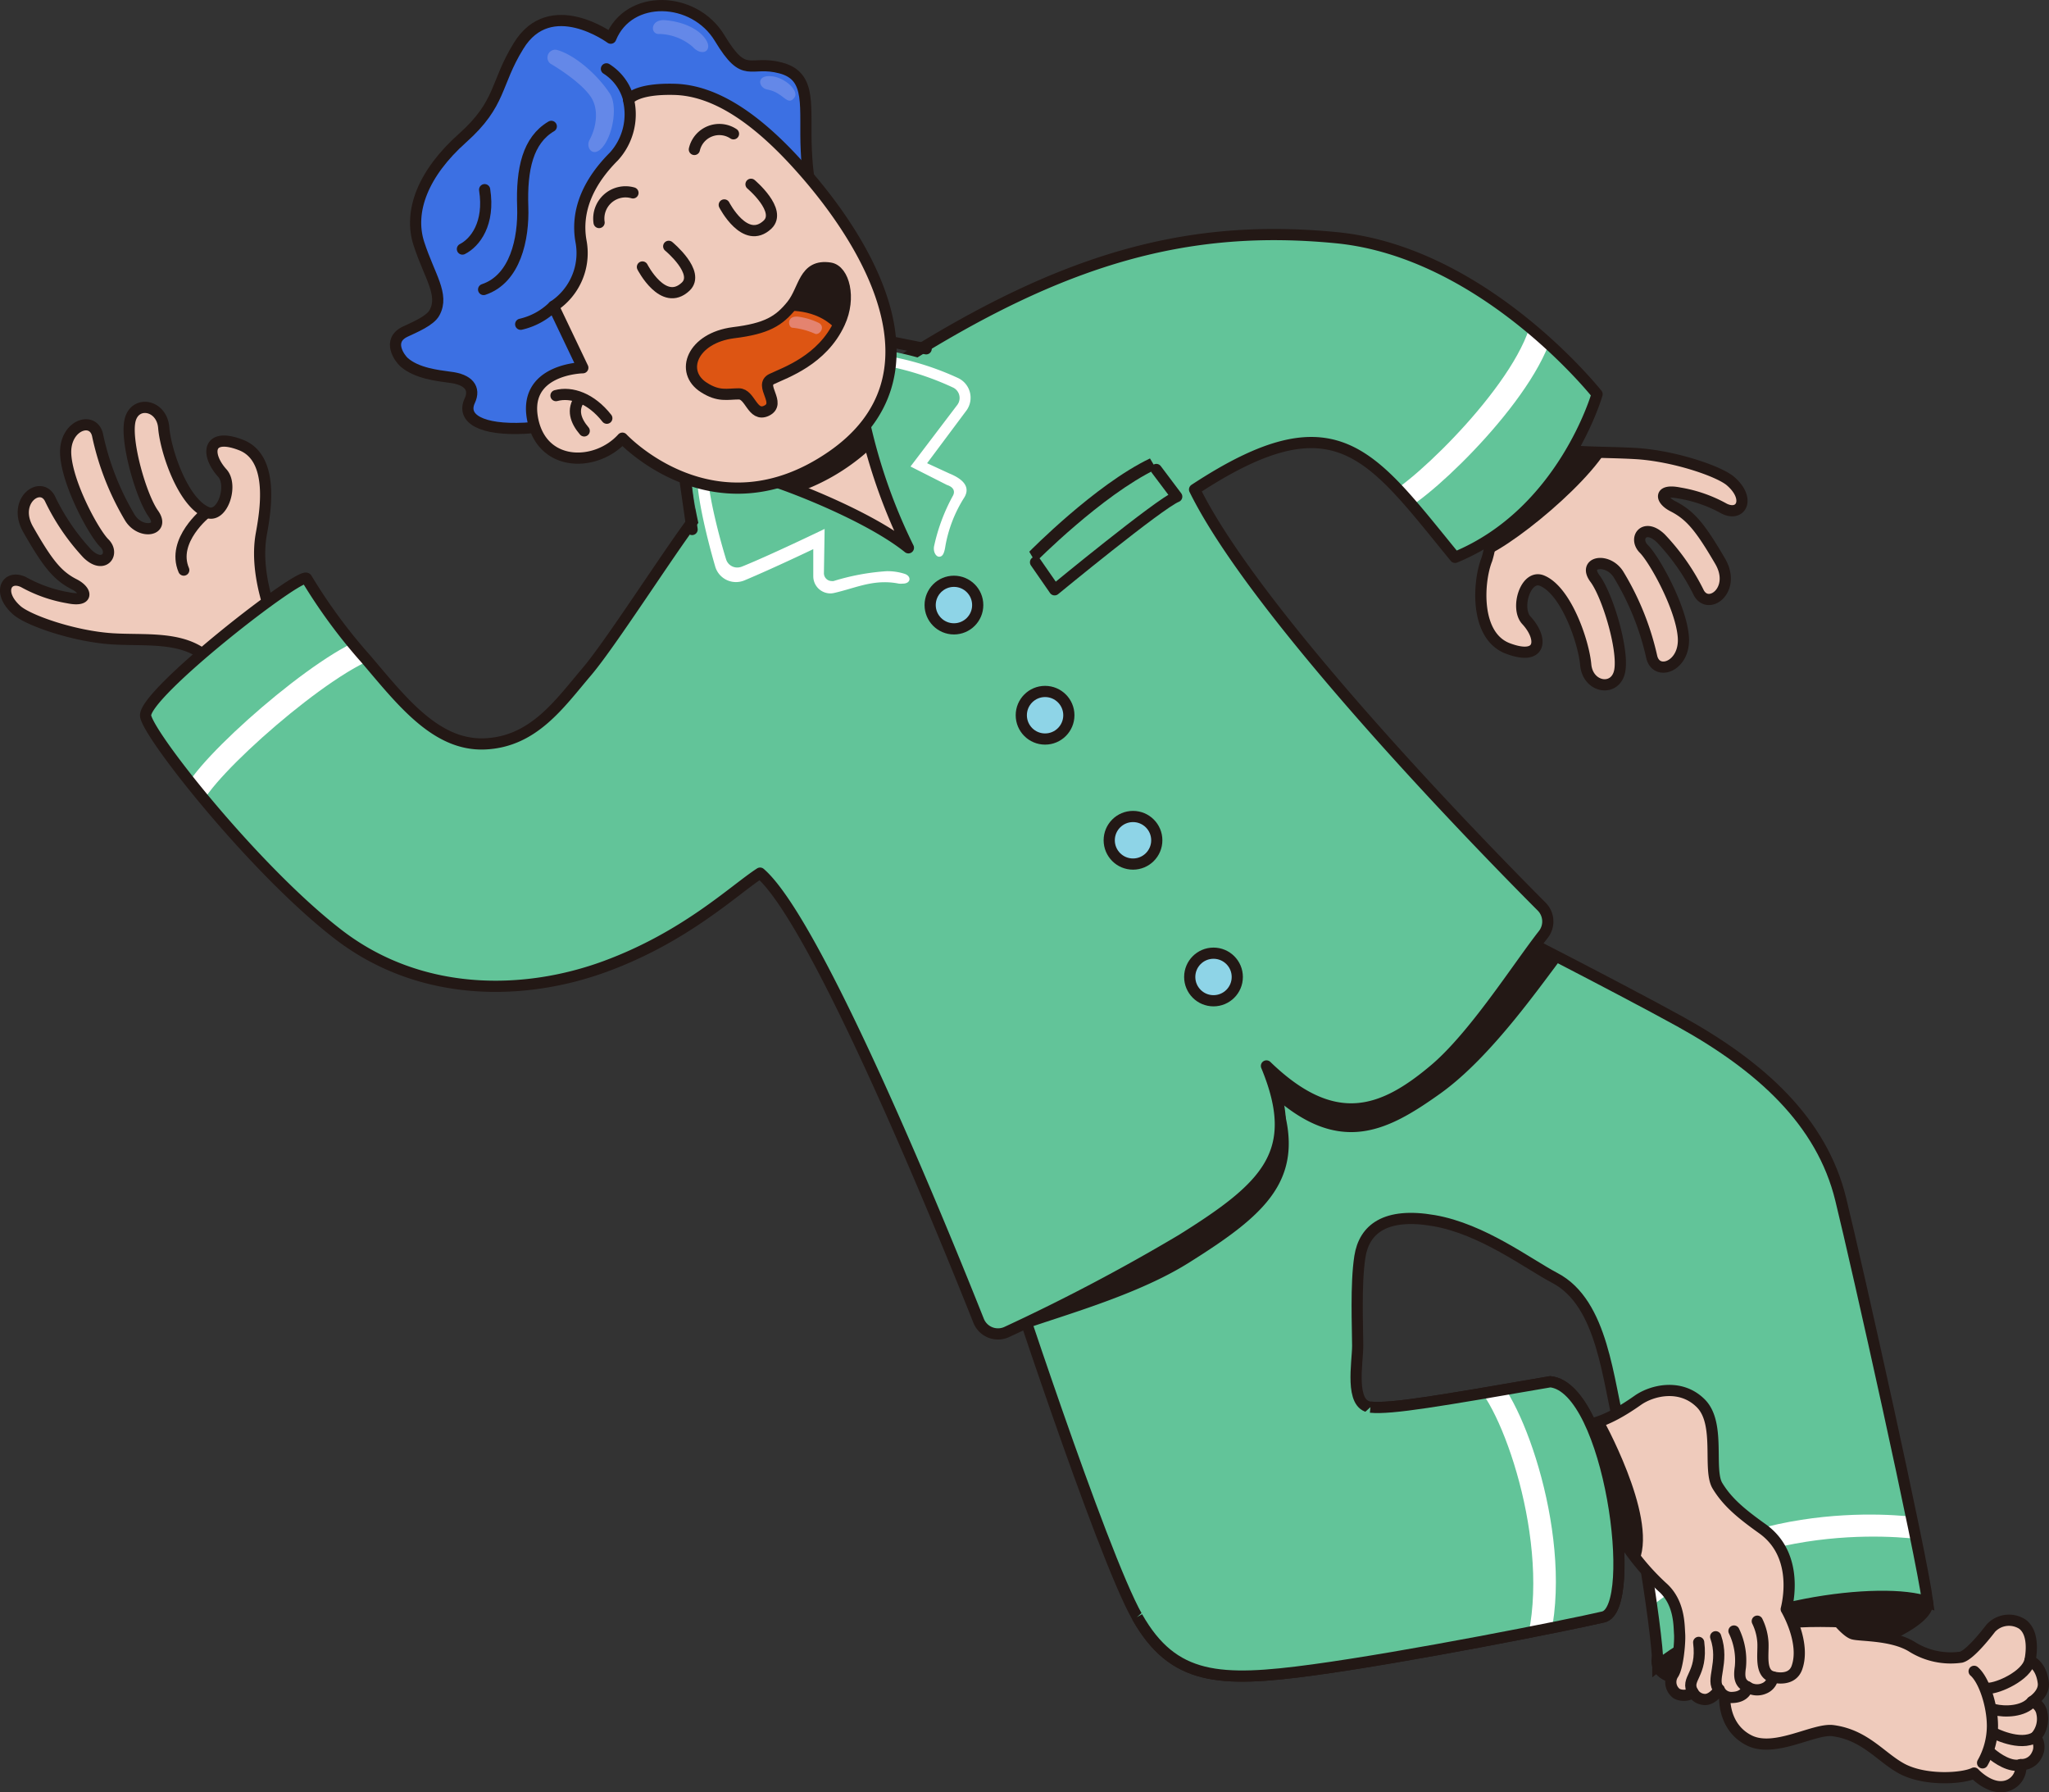 <svg xmlns="http://www.w3.org/2000/svg" xmlns:xlink="http://www.w3.org/1999/xlink" width="261.92" height="229.06" viewBox="0 0 261.92 229.06">
  <rect x="0" y="0" width="261.92" height="229.06" fill="#333333" stroke="none"/>
  <defs>
    <style>
      .cls-1, .cls-5 {
        fill: #efcbbc;
      }

      .cls-1, .cls-13, .cls-18, .cls-2, .cls-21, .cls-24, .cls-27, .cls-3, .cls-4, .cls-7, .cls-8 {
        stroke: #231815;
      }

      .cls-1, .cls-12, .cls-16, .cls-18, .cls-21, .cls-24, .cls-27, .cls-3, .cls-4, .cls-8 {
        stroke-linecap: round;
        stroke-linejoin: round;
      }

      .cls-1, .cls-12, .cls-13, .cls-16, .cls-18, .cls-2, .cls-21, .cls-24, .cls-27, .cls-3, .cls-4, .cls-7, .cls-8 {
        stroke-width: 1.43px;
      }

      .cls-10, .cls-2, .cls-3 {
        fill: #62c499;
      }

      .cls-13, .cls-2, .cls-7 {
        stroke-miterlimit: 10;
      }

      .cls-19, .cls-4, .cls-7 {
        fill: #231815;
      }

      .cls-6 {
        clip-path: url(#clip-path);
      }

      .cls-13, .cls-16, .cls-8 {
        fill: none;
      }

      .cls-9 {
        clip-path: url(#clip-path-2);
      }

      .cls-11 {
        clip-path: url(#clip-path-3);
      }

      .cls-12, .cls-15, .cls-27 {
        fill: #fff;
      }

      .cls-12 {
        stroke: #fff;
      }

      .cls-14 {
        clip-path: url(#clip-path-4);
      }

      .cls-16 {
        stroke: #62c499;
      }

      .cls-17 {
        clip-path: url(#clip-path-5);
      }

      .cls-18 {
        fill: #3c70e3;
      }

      .cls-20 {
        clip-path: url(#clip-path-6);
      }

      .cls-21 {
        fill: #dd5513;
      }

      .cls-22 {
        fill: #e4836f;
      }

      .cls-23 {
        fill: #6488e8;
      }

      .cls-24 {
        fill: #8ed4e7;
      }

      .cls-25 {
        clip-path: url(#clip-path-7);
      }

      .cls-26 {
        clip-path: url(#clip-path-8);
      }
    </style>
    <clipPath id="clip-path">
      <path class="cls-1" d="M190.33,65.27a12.22,12.22,0,0,1-.27,6.23c-1.09,2.71-1.63,9.75,2.7,11.38s4.52-1.27,2.35-3.61c-1.43-1.56-.08-5.91,2-5.06,3.07,1.26,5.32,7.76,5.59,10.74s3.8,3.52,4.34.82-1.54-9.66-3.16-11.83,1.62-2.71,3-.54a34.9,34.9,0,0,1,4.24,10.47c.53,2.64,4.33,1.35,4.06-2.44s-3.7-9.93-5.05-11.28.05-3.38,2.16-1.36a28.06,28.06,0,0,1,4.88,7c1.26,2.25,4.83-.43,2.71-4.07-2.53-4.33-3.79-5.86-6-7-1.63-.81-1.9-2.26.81-1.71A17.65,17.65,0,0,1,220.39,65c2.17,1.09,3.43-1.26.81-3.52-1.48-1.27-7.31-3.25-12.19-3.52s-9.2,0-11.37-1.08S190.33,65.27,190.33,65.27Z"/>
    </clipPath>
    <clipPath id="clip-path-2">
      <path class="cls-1" d="M220.75,204.75c1.26,2.35,1.53,5.15,0,10.11-.67,2.19-.36,6,2.89,7.59s8.26-1.58,10.65-1.27c4.15.55,6.14,3.43,8.85,4.88,3,1.58,7.76,1.26,9.21.54,0,0,1.82,2,3.79,1.72a2.52,2.52,0,0,0,2.17-2.8,2.15,2.15,0,0,0,2.07-1.27,2.08,2.08,0,0,0-.18-2.25,3.43,3.43,0,0,0,.81-3.07,1.87,1.87,0,0,0-1.26-1.45s1.63-1,1.44-2.44c-.29-2.33-1.71-2.79-1.71-2.79s.81-3.43-1-4.7a3.16,3.16,0,0,0-4,.54c-.63.82-2.7,3.43-3.79,3.7a9.32,9.32,0,0,1-6.32-1.35c-2.52-1.53-6.5-1.35-7.49-1.62s-3.34-3.07-4-5S220.75,204.75,220.75,204.75Z"/>
    </clipPath>
    <clipPath id="clip-path-3">
      <path class="cls-2" d="M128.31,160.34s12.45,38.18,17.06,46.31,10.56,8.39,22.48,6.77,32.5-5.69,37.1-6.77.81-29.25-6.77-30.06c-14.08,2.43-20.31,3.52-23,3.25s-1.63-5.69-1.63-7.86-.27-7.85.28-11.37,3.25-5.69,9.47-4.61,12,5.51,15.44,7.32c6.23,3.25,6.77,13.27,8.4,19.5,1.3,5,4.78,25.45,4.78,30.06,9.93-8,28.89-10.2,34.49-8.13-.81-6.23-9-42.88-11.11-51.46-2.43-10-10.29-17.06-20.58-22.75-8-4.4-22.21-11.64-22.21-11.64l-33.58,13Z"/>
    </clipPath>
    <clipPath id="clip-path-4">
      <path class="cls-3" d="M89.85,65C87.68,67.17,78.47,81.79,75,85.86s-6.77,8.93-13,9.21S51.39,89.65,46.78,84.23A69.13,69.13,0,0,1,39.2,73.94c-.54-1.08-21.12,14.9-20.58,17.6s14.08,19.78,24.64,27.9,23.84,7.85,34.13,4.06,16.43-9.75,19.77-11.91c7.41,6.4,23.66,46.46,27.93,57.2a2.67,2.67,0,0,0,3.65,1.42,248,248,0,0,0,22.32-11.77c10.83-6.77,15.43-11.1,10.83-22.21,8.67,8.4,14.89,6,21.39.54,5.07-4.22,10.76-13.21,14-17.34a2.69,2.69,0,0,0-.2-3.55c-7.29-7.31-36.35-37-44.38-53.32C170.83,50.65,175.16,58,186,71.23c13.82-5.69,18.15-20.85,18.15-20.85s-14.36-18.15-33.31-20-34.91,2.56-56.2,16.11c-12.6-2.57-18.17,5.28-23,9.21C88.39,58.26,89.85,65,89.85,65Z"/>
    </clipPath>
    <clipPath id="clip-path-5">
      <path class="cls-1" d="M96.48,60.8c2,.28,14.09,4.74,19.64,9.21a70.68,70.68,0,0,1-6.37-19.9Z"/>
    </clipPath>
    <clipPath id="clip-path-6">
      <path class="cls-4" d="M106.1,34.26c-3.37-.52-3.25,2.71-4.88,4.74S98,42,93.77,42.52c-5.28.68-6.94,5-3.79,7,1.9,1.22,3,.82,4.47.82s1.71,3,3.52,2.16c2-.94-1-3.25.68-4.06s6.47-2.39,8.67-7.18C108.81,38.05,107.86,34.53,106.1,34.26Z"/>
    </clipPath>
    <clipPath id="clip-path-7">
      <path class="cls-1" d="M199.72,182.11c2.62.48,5.36-.13,9.61-3.13,1.86-1.32,5.55-2.19,8.1.39s.86,8.46,2.11,10.52,3,3.53,5.72,5.47c4.34,3.07,3.52,8.49,3.07,10.3,0,0,2.53,4.24,1.36,7.49-.68,1.87-3.07,1.17-3.07,1.17a1.77,1.77,0,0,1-1.09,1.45,2.23,2.23,0,0,1-2.16-.18s-.12,1.28-1.9,1.35a1.71,1.71,0,0,1-1.71-1s-.73,1.18-1.72,1.26a1.79,1.79,0,0,1-1.62-.9,2.07,2.07,0,0,1-2.08.16,1.83,1.83,0,0,1-.45-2.51c.58-.85.89-4,.81-5.14s0-4.06-2.24-6a30.37,30.37,0,0,1-4.79-5.66c-.56-.86-2.62-1.35-4.61-1.36S199.72,182.11,199.72,182.11Z"/>
    </clipPath>
    <clipPath id="clip-path-8">
      <path class="cls-2" d="M145.37,206.65c4.6,8.12,10.56,8.39,22.48,6.77s32.5-5.69,37.1-6.77.81-29.25-6.77-30.06c-14.08,2.43-20.31,3.52-23,3.25"/>
    </clipPath>
  </defs>
  <g id="レイヤー_2" data-name="レイヤー 2">
    <g id="動くイラスト">
      <g>
        <g>
          <g>
            <path class="cls-5" d="M190.33,65.27a12.22,12.22,0,0,1-.27,6.23c-1.09,2.71-1.63,9.75,2.7,11.38s4.52-1.27,2.35-3.61c-1.43-1.56-.08-5.91,2-5.06,3.07,1.26,5.32,7.76,5.59,10.74s3.8,3.52,4.34.82-1.54-9.66-3.16-11.83,1.62-2.71,3-.54a34.9,34.9,0,0,1,4.24,10.47c.53,2.64,4.33,1.35,4.06-2.44s-3.7-9.93-5.05-11.28.05-3.38,2.16-1.36a28.06,28.06,0,0,1,4.88,7c1.26,2.25,4.83-.43,2.71-4.07-2.53-4.33-3.79-5.86-6-7-1.63-.81-1.9-2.26.81-1.71A17.65,17.65,0,0,1,220.39,65c2.17,1.09,3.43-1.26.81-3.52-1.48-1.27-7.31-3.25-12.19-3.52s-9.2,0-11.37-1.08S190.33,65.27,190.33,65.27Z"/>
            <g class="cls-6">
              <path class="cls-7" d="M188.16,70.69c1.9.81,14.35-8.94,17.06-14.35L197.64,55l-9.75,11.38Z"/>
            </g>
            <path class="cls-8" d="M190.33,65.27a12.22,12.22,0,0,1-.27,6.23c-1.09,2.71-1.63,9.75,2.7,11.38s4.52-1.27,2.35-3.61c-1.43-1.56-.08-5.91,2-5.06,3.07,1.26,5.32,7.76,5.59,10.74s3.8,3.52,4.34.82-1.54-9.66-3.16-11.83,1.62-2.71,3-.54a34.9,34.9,0,0,1,4.24,10.47c.53,2.64,4.33,1.35,4.06-2.44s-3.7-9.93-5.05-11.28.05-3.38,2.16-1.36a28.06,28.06,0,0,1,4.88,7c1.26,2.25,4.83-.43,2.71-4.07-2.53-4.33-3.79-5.86-6-7-1.63-.81-1.9-2.26.81-1.71A17.65,17.65,0,0,1,220.39,65c2.17,1.09,3.43-1.26.81-3.52-1.48-1.27-7.31-3.25-12.19-3.52s-9.2,0-11.37-1.08S190.33,65.27,190.33,65.27Z"/>
          </g>
          <g>
            <path class="cls-1" d="M35.14,79.63s-2.71-6-1.74-11.36c.52-2.87,1.72-9.73-2.6-11.4s-4.52,1.22-2.38,3.59c1.42,1.57,0,5.91-2,5-3.05-1.3-5.25-7.82-5.49-10.8s-3.75-3.56-4.32-.86,1.44,9.68,3,11.86-1.65,2.69-3,.51A34.64,34.64,0,0,1,12.49,55.7C12,53.05,8.17,54.3,8.4,58.1s3.6,10,4.95,11.33-.09,3.38-2.18,1.33a28,28,0,0,1-4.81-7.08c-1.24-2.27-4.83.38-2.75,4,2.49,4.36,3.74,5.91,5.89,7,1.62.83,1.88,2.28-.83,1.71a17.8,17.8,0,0,1-5.67-2C.85,73.37-.44,75.71,2.16,78c1.46,1.29,7.28,3.32,12.15,3.64s10.54-.65,13.52,4C29.14,87.62,35.14,79.63,35.14,79.63Z"/>
            <path class="cls-1" d="M26.38,65.5s-4.51,3.56-2.89,7.36"/>
          </g>
          <path class="cls-4" d="M246.39,204.75c.72,5.06-32.68,14.09-34.49,8.13C209.86,206.14,245.34,197.38,246.39,204.75Z"/>
          <g>
            <path class="cls-5" d="M220.75,204.75c1.26,2.35,1.53,5.15,0,10.11-.67,2.19-.36,6,2.89,7.59s8.26-1.58,10.65-1.27c4.15.55,6.14,3.43,8.85,4.88,3,1.58,7.76,1.26,9.21.54,0,0,1.82,2,3.79,1.72a2.52,2.52,0,0,0,2.17-2.8,2.15,2.15,0,0,0,2.07-1.27,2.08,2.08,0,0,0-.18-2.25,3.43,3.43,0,0,0,.81-3.07,1.87,1.87,0,0,0-1.26-1.45s1.63-1,1.44-2.44c-.29-2.33-1.71-2.79-1.71-2.79s.81-3.43-1-4.7a3.16,3.16,0,0,0-4,.54c-.63.82-2.7,3.43-3.79,3.7a9.32,9.32,0,0,1-6.32-1.35c-2.52-1.53-6.5-1.35-7.49-1.62s-3.34-3.07-4-5S220.75,204.75,220.75,204.75Z"/>
            <g class="cls-9">
              <path class="cls-4" d="M220.21,209.27c6.32-2.44,12.1-2.35,22.66-1.54l-9-7.13-15.35,2.26Z"/>
            </g>
            <path class="cls-8" d="M220.75,204.75c1.26,2.35,1.53,5.15,0,10.11-.67,2.19-.36,6,2.89,7.59s8.26-1.58,10.65-1.27c4.15.55,6.14,3.43,8.85,4.88,3,1.58,7.76,1.26,9.21.54,0,0,1.82,2,3.79,1.72a2.52,2.52,0,0,0,2.17-2.8,2.15,2.15,0,0,0,2.07-1.27,2.08,2.08,0,0,0-.18-2.25,3.43,3.43,0,0,0,.81-3.07,1.87,1.87,0,0,0-1.26-1.45s1.63-1,1.44-2.44c-.29-2.33-1.71-2.79-1.71-2.79s.81-3.43-1-4.7a3.16,3.16,0,0,0-4,.54c-.63.82-2.7,3.43-3.79,3.7a9.32,9.32,0,0,1-6.32-1.35c-2.52-1.53-6.5-1.35-7.49-1.62s-3.34-3.07-4-5S220.75,204.75,220.75,204.75Z"/>
          </g>
          <g>
            <path class="cls-10" d="M128.31,160.34s12.45,38.18,17.06,46.31,10.56,8.39,22.48,6.77,32.5-5.69,37.1-6.77.81-29.25-6.77-30.06c-14.08,2.43-20.31,3.52-23,3.25s-1.63-5.69-1.63-7.86-.27-7.85.28-11.37,3.25-5.69,9.47-4.61,12,5.51,15.44,7.32c6.23,3.25,6.77,13.27,8.4,19.5,1.3,5,4.78,25.45,4.78,30.06,9.93-8,28.89-10.2,34.49-8.13-.81-6.23-9-42.88-11.11-51.46-2.43-10-10.29-17.06-20.58-22.75-8-4.4-22.21-11.64-22.21-11.64l-33.58,13Z"/>
            <g class="cls-11">
              <path class="cls-12" d="M209.21,204.21c15.24-13,36.42-9.5,36.42-9.5l.4,1.38s-21.18-3.47-36.42,9.49Z"/>
              <path class="cls-7" d="M120.07,152.1c3.34,7.82,6.12,14.72,7.55,18.32.58,1.44-1.4.67,0,0,4.1-2,16-4.7,23.8-9.54,10.83-6.77,15.43-11.11,10.83-22.21,8.67,8.4,14.5,5.45,21.4.54,6.59-4.69,12.92-14,16.14-18.15a2.68,2.68,0,0,0-.21-3.55c-2.78-2.8-8.74-8.86-15.5-16.2Z"/>
            </g>
            <path class="cls-13" d="M128.31,160.34s12.45,38.18,17.06,46.31,10.56,8.39,22.48,6.77,32.5-5.69,37.1-6.77.81-29.25-6.77-30.06c-14.08,2.43-20.31,3.52-23,3.25s-1.63-5.69-1.63-7.86-.27-7.85.28-11.37,3.25-5.69,9.47-4.61,12,5.51,15.44,7.32c6.23,3.25,6.77,13.27,8.4,19.5,1.3,5,4.78,25.45,4.78,30.06,9.93-8,28.89-10.2,34.49-8.13-.81-6.23-9-42.88-11.11-51.46-2.43-10-10.29-17.06-20.58-22.75-8-4.4-22.21-11.64-22.21-11.64l-33.58,13Z"/>
          </g>
          <g>
            <path class="cls-10" d="M89.85,65C87.68,67.17,78.47,81.79,75,85.86s-6.77,8.93-13,9.21S51.39,89.65,46.78,84.23A69.13,69.13,0,0,1,39.2,73.94c-.54-1.08-21.12,14.9-20.58,17.6s14.08,19.78,24.64,27.9,23.84,7.85,34.13,4.06,16.43-9.75,19.77-11.91c7.41,6.4,23.66,46.46,27.93,57.2a2.67,2.67,0,0,0,3.65,1.42,248,248,0,0,0,22.32-11.77c10.83-6.77,15.43-11.1,10.83-22.21,8.67,8.4,14.89,6,21.39.54,5.07-4.22,10.76-13.21,14-17.34a2.69,2.69,0,0,0-.2-3.55c-7.29-7.31-36.35-37-44.38-53.32C170.83,50.65,175.16,58,186,71.23c13.82-5.69,18.15-20.85,18.15-20.85s-14.36-18.15-33.31-20-34.91,2.56-56.2,16.11c-12.6-2.57-18.17,5.28-23,9.21C88.39,58.26,89.85,65,89.85,65Z"/>
            <g class="cls-14">
              <path class="cls-12" d="M25,102.74c1.44-4,17-17.7,23.29-19.5L47.42,82c-6.32,1.81-21.85,15.53-23.3,19.5Z"/>
              <path class="cls-12" d="M198,41.35c-1.44,8.31-15.17,21.49-19,23.29l-1.44-.72c3.79-1.81,17.51-15,19-23.29Z"/>
            </g>
            <path class="cls-8" d="M89.85,65C87.68,67.17,78.47,81.79,75,85.86s-6.77,8.93-13,9.21S51.39,89.65,46.78,84.23A69.13,69.13,0,0,1,39.2,73.94c-.54-1.08-21.12,14.9-20.58,17.6s14.08,19.78,24.64,27.9,23.84,7.85,34.13,4.06,16.43-9.75,19.77-11.91c7.41,6.4,23.66,46.46,27.93,57.2a2.67,2.67,0,0,0,3.65,1.42,248,248,0,0,0,22.32-11.77c10.83-6.77,15.43-11.1,10.83-22.21,8.67,8.4,14.89,6,21.39.54,5.07-4.22,10.76-13.21,14-17.34a2.69,2.69,0,0,0-.2-3.55c-7.29-7.31-36.35-37-44.38-53.32C170.83,50.65,175.16,58,186,71.23c13.82-5.69,18.15-20.85,18.15-20.85s-14.36-18.15-33.31-20-34.91,2.56-56.2,16.11c-12.6-2.57-18.17,5.28-23,9.21C88.39,58.26,89.85,65,89.85,65Z"/>
          </g>
          <g>
            <path class="cls-15" d="M115.58,73.4c-2.78-.93-6.79.39-9,.94a1,1,0,0,1-1.2-1l.09-5.66s-7,3.38-10.59,4.82a1.49,1.49,0,0,1-2-.94c-1.12-3.6-2.68-10-2.28-11.75,1.59-7.16,11.88-14.11,18.83-13.53a36.56,36.56,0,0,1,12.49,3.33,1.48,1.48,0,0,1,.52,2.17l-6,7.9,4.66,2.36c.89.29,1.08.85.72,1.45a23.79,23.79,0,0,0-2.36,6.34c-.27,1.26,1.08,2.34,1.44,0a17.08,17.08,0,0,1,2.42-6.2c.83-1.39-.25-2.38-1.92-3.06l-2.84-1.31,5.06-6.78a2.78,2.78,0,0,0-1.11-4.11,36.27,36.27,0,0,0-12.15-3.22c-7.81-.65-19.36,7.15-21.14,15.19-.41,1.83,1,7.88,2.2,12a2.78,2.78,0,0,0,3.73,1.77c3.9-1.64,8.81-4,8.81-4v3.47a2.19,2.19,0,0,0,2.67,2.13c2.77-.63,5.08-1.83,8.27-1.19C116.48,74.93,116.66,73.76,115.58,73.4Z"/>
            <path class="cls-16" d="M115.58,73.4c-2.78-.93-6.79.39-9,.94a1,1,0,0,1-1.2-1l.09-5.66s-7,3.38-10.59,4.82a1.49,1.49,0,0,1-2-.94c-1.12-3.6-2.68-10-2.28-11.75,1.59-7.16,11.88-14.11,18.83-13.53a36.56,36.56,0,0,1,12.49,3.33,1.48,1.48,0,0,1,.52,2.17l-6,7.9,4.66,2.36c.89.29,1.08.85.72,1.45a23.79,23.79,0,0,0-2.36,6.34c-.27,1.26,1.08,2.34,1.44,0a17.08,17.08,0,0,1,2.42-6.2c.83-1.39-.25-2.38-1.92-3.06l-2.84-1.31,5.06-6.78a2.78,2.78,0,0,0-1.11-4.11,36.27,36.27,0,0,0-12.15-3.22c-7.81-.65-19.36,7.15-21.14,15.19-.41,1.83,1,7.88,2.2,12a2.78,2.78,0,0,0,3.73,1.77c3.9-1.64,8.81-4,8.81-4v3.47a2.19,2.19,0,0,0,2.67,2.13c2.77-.63,5.08-1.83,8.27-1.19C116.48,74.93,116.66,73.76,115.58,73.4Z"/>
            <path class="cls-15" d="M109.43,45.16c-7.77,0-18.5,7.5-20.21,15.23-.41,1.83,1,7.88,2.2,12a2.76,2.76,0,0,0,2.66,2,2.87,2.87,0,0,0,1.07-.21c3.9-1.64,8.81-4,8.81-4v3.47a2.19,2.19,0,0,0,2.18,2.19,2.12,2.12,0,0,0,.49-.06c2.22-.5,4.14-1.37,6.46-1.37a9,9,0,0,1,1.81.18,3.13,3.13,0,0,0,.49,0c1.11,0,1.14-1,.19-1.27a7.12,7.12,0,0,0-2.25-.32,29.51,29.51,0,0,0-6.78,1.26.91.91,0,0,1-.23,0,1,1,0,0,1-1-1l.09-5.66s-7,3.38-10.59,4.82a1.65,1.65,0,0,1-.57.11,1.49,1.49,0,0,1-1.42-1c-1.12-3.6-2.68-10-2.28-11.75,1.53-6.88,11.08-13.56,18-13.56.28,0,.56,0,.83,0a36.56,36.56,0,0,1,12.49,3.33,1.48,1.48,0,0,1,.52,2.17l-6,7.9,4.66,2.36c.89.29,1.08.85.72,1.45a23.79,23.79,0,0,0-2.36,6.34c-.16.72.22,1.38.64,1.38s.65-.37.8-1.38a17.08,17.08,0,0,1,2.42-6.2c.83-1.39-.25-2.38-1.92-3.06l-2.84-1.31,5.06-6.78a2.78,2.78,0,0,0-1.11-4.11,36.27,36.27,0,0,0-12.15-3.22c-.3,0-.62,0-.93,0Z"/>
          </g>
          <g>
            <path class="cls-5" d="M96.48,60.8c2,.28,14.09,4.74,19.64,9.21a70.68,70.68,0,0,1-6.37-19.9Z"/>
            <g class="cls-17">
              <path class="cls-4" d="M98.11,63.24a26.09,26.09,0,0,0,14.62-8.39l-3-4.74L95.53,61.75Z"/>
            </g>
            <path class="cls-8" d="M96.48,60.8c2,.28,14.09,4.74,19.64,9.21a70.68,70.68,0,0,1-6.37-19.9Z"/>
          </g>
          <g>
            <path class="cls-18" d="M78.07,4.88s-7.72-5.69-11.79,1c-3,4.85-2.16,7.31-7.17,11.78S52.2,27,53.55,31.15s3.25,6.5,2,8.8C55,41,53,41.82,51.79,42.39c-2.38,1.14-.68,3.42-.14,3.9C53.29,47.73,56,48,57.48,48.21c2.44.27,3.3,1.44,2.57,3-1.08,2.3,1.49,3.79,7,3.52,5.74-.28,23.42-5.28,28.43-8.8s9.62-13.68,9.08-17.74-1.22-3.39-1.49-8.94.81-9.48-3.25-10.56S95.26,10.29,92,4.88,80.37-.81,78.07,4.88Z"/>
            <path class="cls-1" d="M70.75,39.14,74.5,47s-8,.13-6.32,7c1.44,5.78,8.13,5.6,11.38,2,0,0,11.73,12.64,26.72,2.35s4.69-27.31-4-37c-5.7-6.38-11-9.8-16.07-9.93s-5.87,1.35-5.87,1.35A8,8,0,0,1,78.47,20c-3.07,3.07-4.93,6.75-4.2,10.84A8.13,8.13,0,0,1,70.75,39.14Z"/>
            <path class="cls-8" d="M71.07,50.56c2-.54,4.51.36,6.5,2.89"/>
            <path class="cls-8" d="M74.14,50.92c-1.08,1.44-.54,2.89.54,4.15"/>
            <path class="cls-8" d="M82.12,34.12s2.66,5.2,5.52,2.52c1.92-1.8-2.16-5.16-2.16-5.16"/>
            <path class="cls-8" d="M92.58,26.19s2.67,5.2,5.53,2.52C100,26.91,96,23.55,96,23.55"/>
            <path class="cls-8" d="M76.58,28.44a3.42,3.42,0,0,1,4.33-3.79"/>
            <path class="cls-8" d="M88.76,19.1a3.27,3.27,0,0,1,5-2"/>
            <path class="cls-8" d="M80.37,12.73A6.54,6.54,0,0,0,77.52,8.8"/>
            <path class="cls-8" d="M70.75,39.14a8.73,8.73,0,0,1-4.19,2.3"/>
            <path class="cls-8" d="M61.82,37c4.06-1.35,5.14-6.5,5-10.56-.17-4.88.67-8.53,3.65-10.29"/>
            <path class="cls-8" d="M59.11,31.83c1.62-.82,3.52-3.25,2.84-7.59"/>
            <g>
              <path class="cls-19" d="M106.1,34.26c-3.37-.52-3.25,2.71-4.88,4.74S98,42,93.77,42.52c-5.28.68-6.94,5-3.79,7,1.9,1.22,3,.82,4.47.82s1.71,3,3.52,2.16c2-.94-1-3.25.68-4.06s6.47-2.39,8.67-7.18C108.81,38.05,107.86,34.53,106.1,34.26Z"/>
              <g class="cls-20">
                <path class="cls-21" d="M92.56,40.9c3.3-1.43,12.18-4.47,16.11,2.44C112.35,49.8,99.19,56.2,93,55.12S82.26,45.37,92.56,40.9Z"/>
              </g>
              <path class="cls-8" d="M106.1,34.26c-3.37-.52-3.25,2.71-4.88,4.74S98,42,93.77,42.52c-5.28.68-6.94,5-3.79,7,1.9,1.22,3,.82,4.47.82s1.71,3,3.52,2.16c2-.94-1-3.25.68-4.06s6.47-2.39,8.67-7.18C108.81,38.05,107.86,34.53,106.1,34.26Z"/>
            </g>
            <path class="cls-22" d="M102,40.47a8.77,8.77,0,0,1,2.69.81c.89.54,0,1.66-.54,1.36a9.56,9.56,0,0,0-2.89-.76C100.76,41.81,100.5,40.34,102,40.47Z"/>
            <path class="cls-23" d="M71.16,6.37a1,1,0,0,0-.81,1.76c.94.54,3.92,2.43,5.14,4.2,1.05,1.51.82,3.79-.13,5.55-.55,1,.49,2.45,1.76.81s1.85-5.21.81-6.77C76.31,9.48,73.46,7,71.16,6.37Z"/>
            <path class="cls-23" d="M85,2.58c2,.14,4.35,1,5.28,2.57.82,1.35-.54,2.16-1.76.81a6.83,6.83,0,0,0-4.2-1.62C83.08,4.47,83.08,2.44,85,2.58Z"/>
            <path class="cls-23" d="M98.72,9.75c1.69.21,3.45,1.9,2.84,2.71-.91,1.21-1.35-.61-3.39-1C96.94,11.31,96.55,9.49,98.72,9.75Z"/>
          </g>
          <circle class="cls-24" cx="121.94" cy="77.33" r="3.04"/>
          <circle class="cls-24" cx="133.59" cy="91.41" r="3.04"/>
          <circle class="cls-24" cx="144.83" cy="107.39" r="3.04"/>
          <circle class="cls-24" cx="155.12" cy="124.86" r="3.04"/>
          <path class="cls-19" d="M132.37,71.86s8.48-8.57,15.44-11.91L147,58.59c-7,3.34-15.43,11.92-15.43,11.92Z"/>
          <path class="cls-8" d="M132.37,71.86l2.44,3.52s13.36-11,15.61-11.91L147.81,60"/>
          <path class="cls-8" d="M252.35,213.6c1.26,1.08,2.34,4.33,2.34,7a9.6,9.6,0,0,1-1.26,4.7"/>
          <path class="cls-8" d="M254.15,215.77c1.27,0,4.86-1.58,5.33-3.52"/>
          <path class="cls-8" d="M254.88,218.48c1.44.36,3.79.27,4.87-1"/>
          <path class="cls-8" d="M254.78,221.45s3.44,1.81,5.42.55"/>
          <path class="cls-8" d="M254.42,224c.91.81,2.62,1.9,3.89,1.54"/>
          <g>
            <path class="cls-5" d="M199.72,182.11c2.62.48,5.36-.13,9.61-3.13,1.86-1.32,5.55-2.19,8.1.39s.86,8.46,2.11,10.52,3,3.53,5.72,5.47c4.34,3.07,3.52,8.49,3.07,10.3,0,0,2.53,4.24,1.36,7.49-.68,1.87-3.07,1.17-3.07,1.17a1.77,1.77,0,0,1-1.09,1.45,2.23,2.23,0,0,1-2.16-.18s-.12,1.28-1.9,1.35a1.71,1.71,0,0,1-1.71-1s-.73,1.18-1.72,1.26a1.79,1.79,0,0,1-1.62-.9,2.07,2.07,0,0,1-2.08.16,1.83,1.83,0,0,1-.45-2.51c.58-.85.89-4,.81-5.14s0-4.06-2.24-6a30.37,30.37,0,0,1-4.79-5.66c-.56-.86-2.62-1.35-4.61-1.36S199.72,182.11,199.72,182.11Z"/>
            <g class="cls-25">
              <path class="cls-4" d="M204.14,181.46s6.91,12.32,4.74,17.74c0,0-5-3.3-5.82-4.74-2.37-4.3-2.17-14.08-2.17-14.08Z"/>
            </g>
            <path class="cls-8" d="M199.72,182.11c2.62.48,5.36-.13,9.61-3.13,1.86-1.32,5.55-2.19,8.1.39s.86,8.46,2.11,10.52,3,3.53,5.72,5.47c4.34,3.07,3.52,8.49,3.07,10.3,0,0,2.53,4.24,1.36,7.49-.68,1.87-3.07,1.17-3.07,1.17a1.77,1.77,0,0,1-1.09,1.45,2.23,2.23,0,0,1-2.16-.18s-.12,1.28-1.9,1.35a1.71,1.71,0,0,1-1.71-1s-.73,1.18-1.72,1.26a1.79,1.79,0,0,1-1.62-.9,2.07,2.07,0,0,1-2.08.16,1.83,1.83,0,0,1-.45-2.51c.58-.85.89-4,.81-5.14s0-4.06-2.24-6a30.37,30.37,0,0,1-4.79-5.66c-.56-.86-2.62-1.35-4.61-1.36S199.72,182.11,199.72,182.11Z"/>
          </g>
          <g>
            <path class="cls-10" d="M145.37,206.65c4.6,8.12,10.56,8.39,22.48,6.77s32.5-5.69,37.1-6.77.81-29.25-6.77-30.06c-14.08,2.43-20.31,3.52-23,3.25"/>
            <g class="cls-26">
              <path class="cls-12" d="M196.92,211.16c4-12.64-2.53-31.41-6.5-35l-1.45.19c4,3.61,10.47,22.38,6.5,35Z"/>
            </g>
            <path class="cls-13" d="M145.37,206.65c4.6,8.12,10.56,8.39,22.48,6.77s32.5-5.69,37.1-6.77.81-29.25-6.77-30.06c-14.08,2.43-20.31,3.52-23,3.25"/>
          </g>
          <path class="cls-8" d="M224.63,207.19a7.19,7.19,0,0,1,.72,2.71c.09,1.51-.45,4,1.27,4.42"/>
          <path class="cls-8" d="M221.65,208.45a8.64,8.64,0,0,1,.82,4.61c-.19,1.26-.09,2.07.9,2.53"/>
          <path class="cls-8" d="M219.31,209.18c1.17,3.34-.73,5.59.45,6.77"/>
          <path class="cls-8" d="M217.14,209.9c.54,4.24-1.81,4.6-.72,6.41"/>
        </g>
        <line class="cls-27" x1="87.61" y1="61.68" x2="88.47" y2="67.67"/>
        <line class="cls-27" x1="114.12" y1="43.73" x2="118.39" y2="44.58"/>
      </g>
    </g>
  </g>
</svg>
